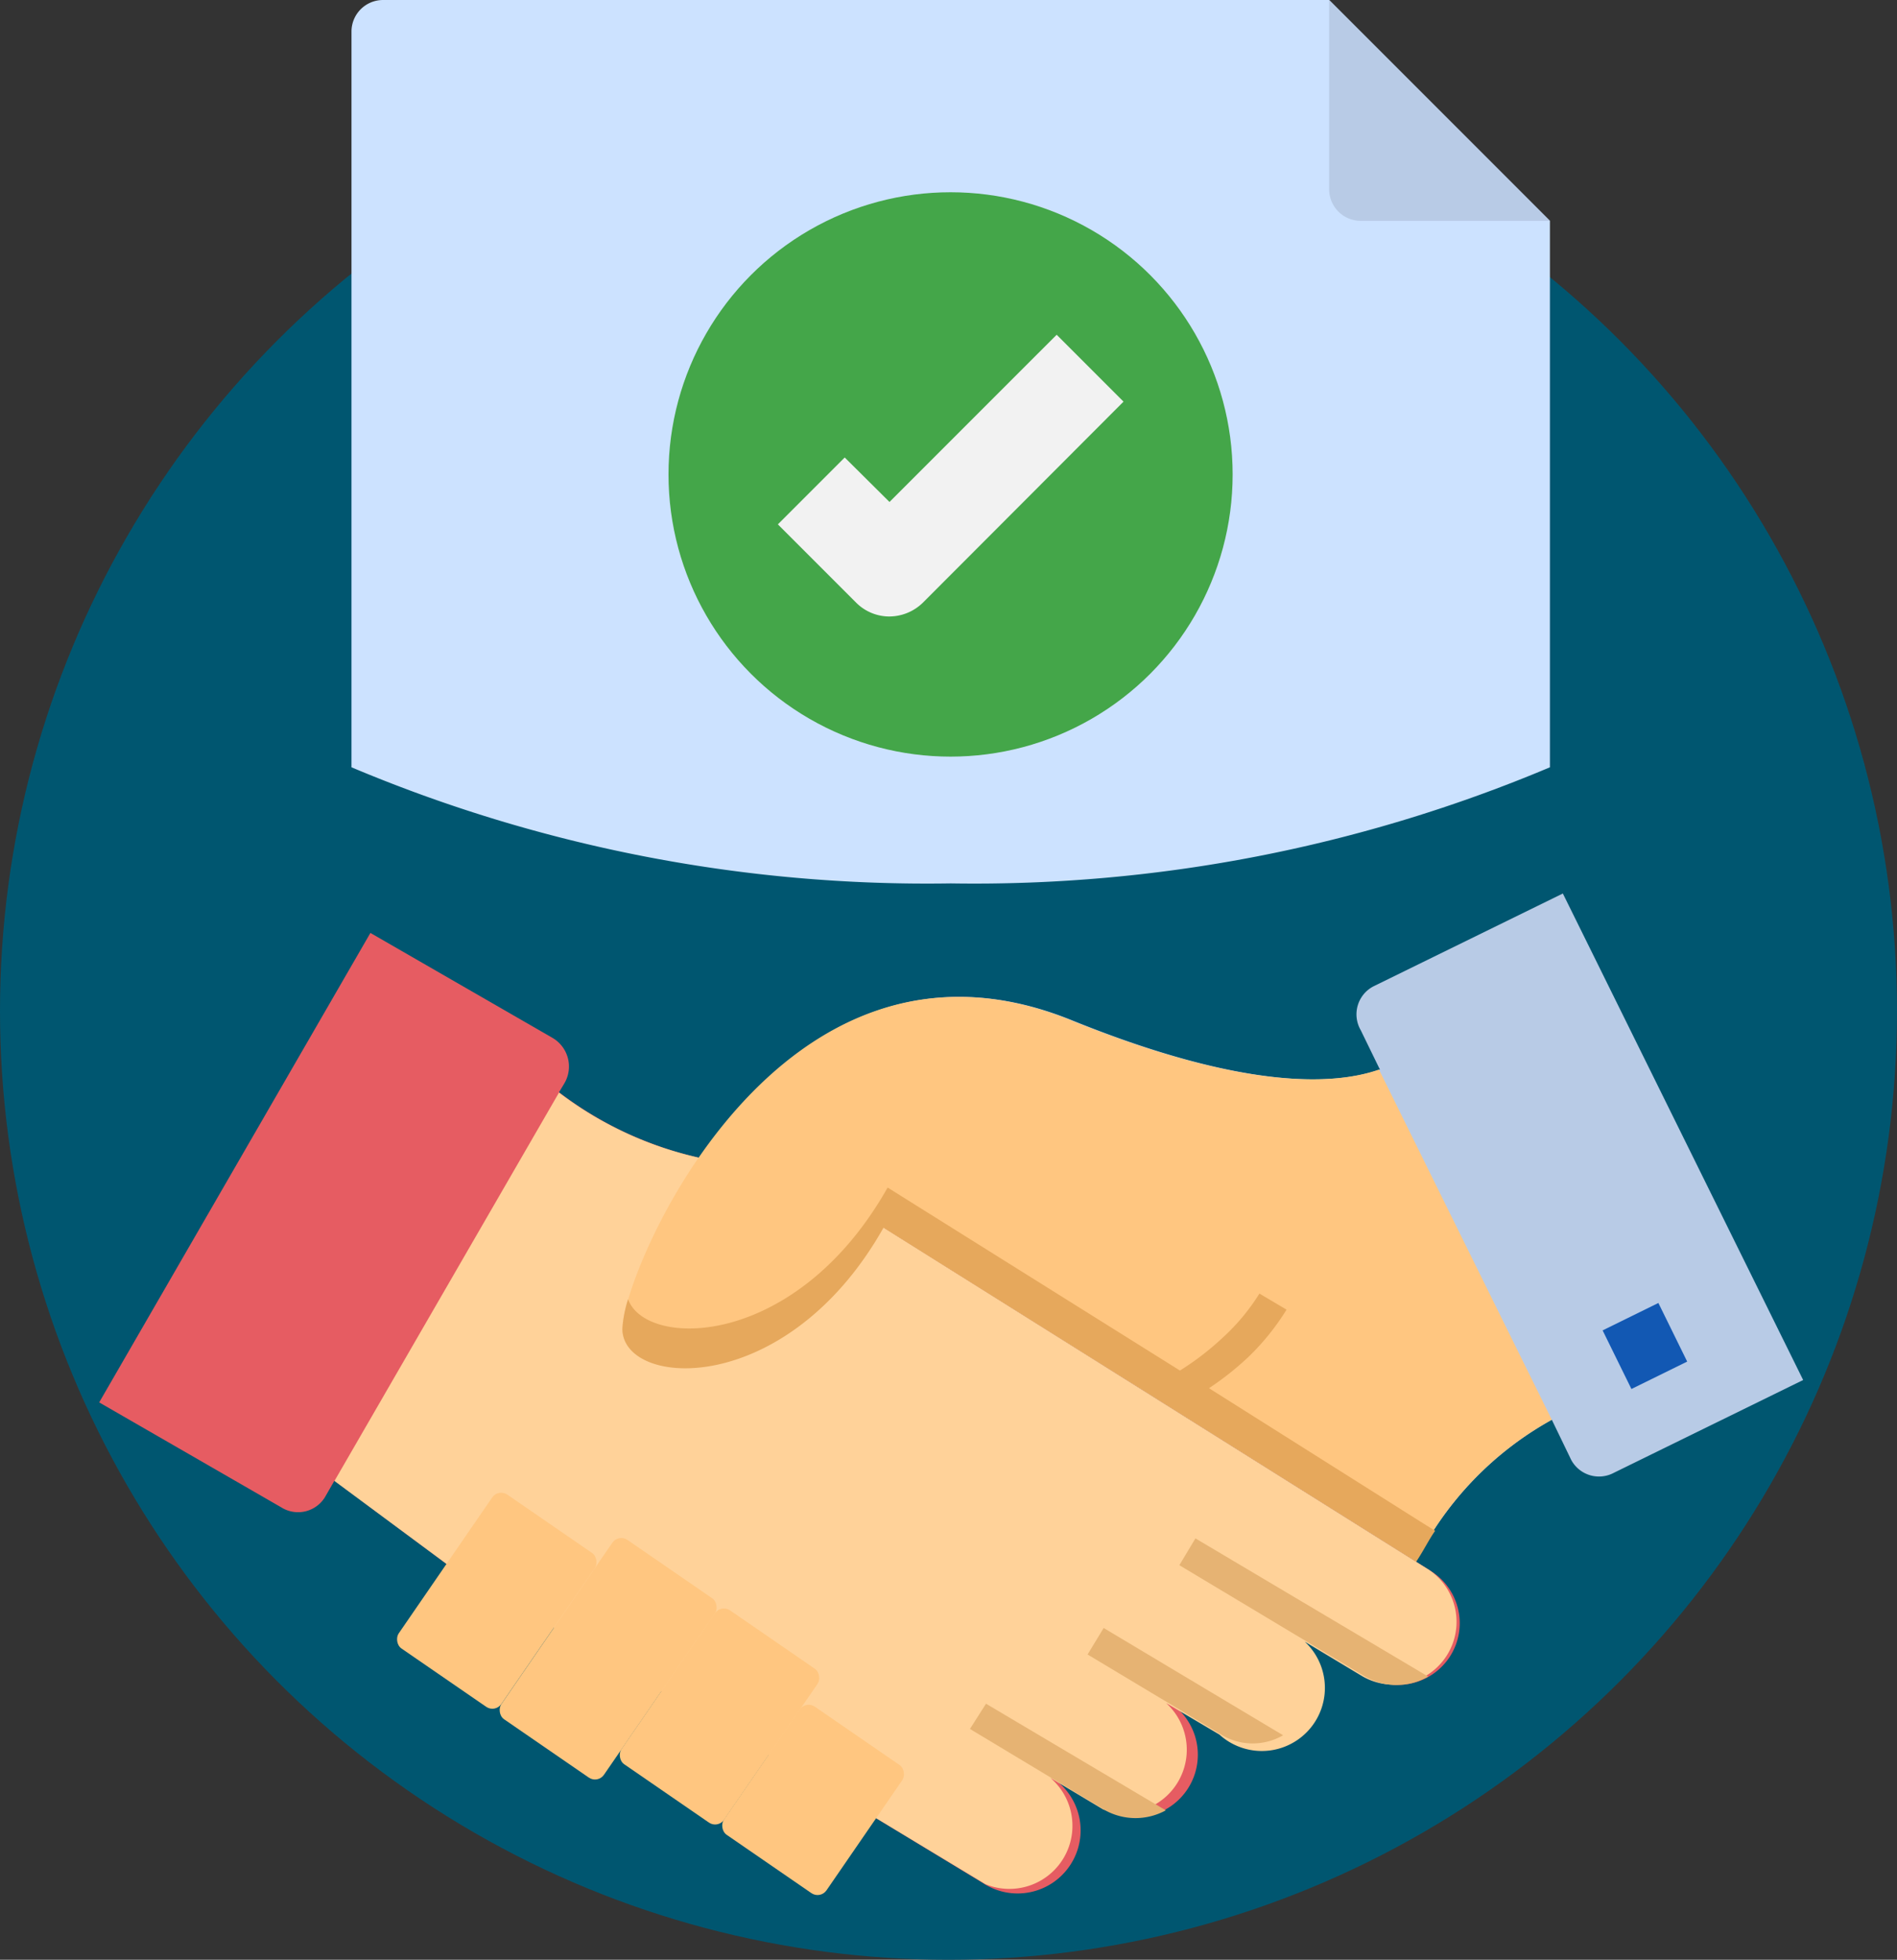 <svg xmlns="http://www.w3.org/2000/svg" width="306" height="316" viewBox="0 0 306 316">
  <rect x="0" y="0" width="306" height="316" fill="#333333" stroke="none"/>
  <g id="Group_45336" data-name="Group 45336" transform="translate(-3614 -10526)">
    <g id="Group_45263" data-name="Group 45263">
      <circle id="XMLID_10925_" cx="153" cy="153" r="153" transform="translate(3614 10536)" fill="#005670"/>
      <g id="ACCEPTED_TEAMS" data-name="ACCEPTED TEAMS" transform="translate(3625 10524)">
        <path id="Path_8305" data-name="Path 8305" d="M206.315,37.611v88.111a239.1,239.1,0,0,1-96.658,18.721A239.1,239.1,0,0,1,13,125.722V7.087A5.087,5.087,0,0,1,18.087,2H170.7Z" transform="translate(32.698)" fill="#cce2ff"/>
        <path id="Path_8306" data-name="Path 8306" d="M44,2V32.523a5.087,5.087,0,0,0,5.087,5.087H79.611Z" transform="translate(159.403)" fill="#b8cbe6"/>
        <circle id="Ellipse_91" data-name="Ellipse 91" cx="45.5" cy="45.5" r="45.5" transform="translate(96.834 33)" fill="#44a649"/>
        <path id="Path_8307" data-name="Path 8307" d="M174.339,121.28a5.087,5.087,0,0,0,7.071,2.442l30.523-14.956L173.169,30.32,142.646,45.277a5.087,5.087,0,0,0-2.086,7.071l3.1,6.359c-7.275,2.544-21.875,3.307-49.652-7.936C46.7,31.541,21.62,91.469,21.62,100.524s26.5,11.345,42.122-16.33l85.72,53.823a53.518,53.518,0,0,1,21.926-22.842Z" transform="translate(67.93 115.751)" fill="#b8cbe6"/>
        <path id="Path_8308" data-name="Path 8308" d="M219.529,134.281l-88.009-55.2L101.658,67.791A58.249,58.249,0,0,1,79.172,57.261l.916-1.526a5.342,5.342,0,0,0-1.933-7.224L48.75,31.57,5,107.268l29.4,16.941a5.087,5.087,0,0,0,7.173-1.933l1.374-2.391L60.96,133.264l69.288,41L147.443,184.7a10.168,10.168,0,1,0,11.09-17.042l8.038,4.833a10.086,10.086,0,1,0,10.785-17.042l8.14,5.087a10.1,10.1,0,1,0,10.836-17.042l12.515,7.529a9.936,9.936,0,1,0,10.683-16.737Z" transform="translate(0 120.86)" fill="#e65c62"/>
        <path id="Path_8309" data-name="Path 8309" d="M19.57,36.62l.051.051V36.62Z" transform="translate(59.551 141.5)" fill="#ffd299"/>
        <path id="Path_8310" data-name="Path 8310" d="M189.038,113.6,101.029,58.4,71.167,47.11A58.3,58.3,0,0,1,48.681,36.63L12.46,99.254l18.009,13.329,69.288,41,17.7,10.683a10.174,10.174,0,0,0,10.48-17.144l8.5,5.087a10.174,10.174,0,0,0,10.174-17.144l8.6,5.087a10.174,10.174,0,1,0,10.174-17.144l12.871,7.733A10.132,10.132,0,0,0,189.038,113.6Z" transform="translate(30.491 141.541)" fill="#ffd299"/>
        <g id="Group_45238" data-name="Group 45238" transform="translate(145.459 250.054)">
          <path id="Path_8311" data-name="Path 8311" d="M36.34,57.873,58.063,70.9a9.818,9.818,0,0,0,9.818,0L38.935,53.6Z" transform="translate(-17.365 -39.152)" fill="#e6b373"/>
          <path id="Path_8312" data-name="Path 8312" d="M41.844,50.76,39.25,55.084,69.214,73.042a10.175,10.175,0,0,0,10.174,0Z" transform="translate(-5.471 -50.76)" fill="#e6b373"/>
          <path id="Path_8313" data-name="Path 8313" d="M32.61,60.07,54.434,73.195a10.174,10.174,0,0,0,9.768,0L35.2,56Z" transform="translate(-32.61 -29.343)" fill="#e6b373"/>
        </g>
        <rect id="Rectangle_41263" data-name="Rectangle 41263" width="20.095" height="30.116" rx="1.75" transform="translate(69.393 242.008) rotate(34.532)" fill="#ffc680"/>
        <rect id="Rectangle_41264" data-name="Rectangle 41264" width="20.095" height="35.102" rx="1.75" transform="translate(88.77 249.311) rotate(34.532)" fill="#ffc680"/>
        <rect id="Rectangle_41265" data-name="Rectangle 41265" width="20.095" height="30.116" rx="1.75" transform="translate(105.32 260.672) rotate(34.532)" fill="#ffc680"/>
        <path id="Path_8314" data-name="Path 8314" d="M0,0H10.022V10.531H0Z" transform="translate(247.515 216.517) rotate(-26.181)" fill="#1258b3"/>
        <path id="Path_8315" data-name="Path 8315" d="M143.633,45.314c-7.275,2.544-21.875,3.307-49.652-7.936C46.67,18.148,21.59,78.075,21.59,87.131s26.5,11.345,42.122-16.33l85.873,53.823a53.518,53.518,0,0,1,21.926-22.842Z" transform="translate(67.807 129.144)" fill="#ffc680"/>
        <path id="Path_8316" data-name="Path 8316" d="M152.688,94.989l-2.442-1.526L116.213,71.995a47.922,47.922,0,0,0,6.41-5.087,39.273,39.273,0,0,0,6.1-7.58l-4.375-2.594a34.034,34.034,0,0,1-6.156,7.326,44.513,44.513,0,0,1-6.664,5.087L64.374,39.64c-14.7,26.047-38.968,26.047-41.868,18.009a19.281,19.281,0,0,0-.916,4.782c0,9.564,26.5,11.345,42.122-16.33l41.919,26.25,5.087,3.2,38.917,24.419C150.857,98.143,151.62,96.515,152.688,94.989Z" transform="translate(67.807 153.844)" fill="#e6a85c"/>
        <rect id="Rectangle_41266" data-name="Rectangle 41266" width="20.095" height="25.08" rx="1.75" transform="translate(118.989 276.195) rotate(34.532)" fill="#ffc680"/>
        <path id="Path_8317" data-name="Path 8317" d="M44.529,58.039A7.58,7.58,0,0,1,39.136,55.8L26.52,43.184,37.3,32.4l7.224,7.173L71.491,12.61,82.276,23.395,49.921,55.8a7.784,7.784,0,0,1-5.392,2.238Z" transform="translate(87.958 43.366)" fill="#f2f2f2"/>
      </g>
    </g>
  </g>
</svg>
